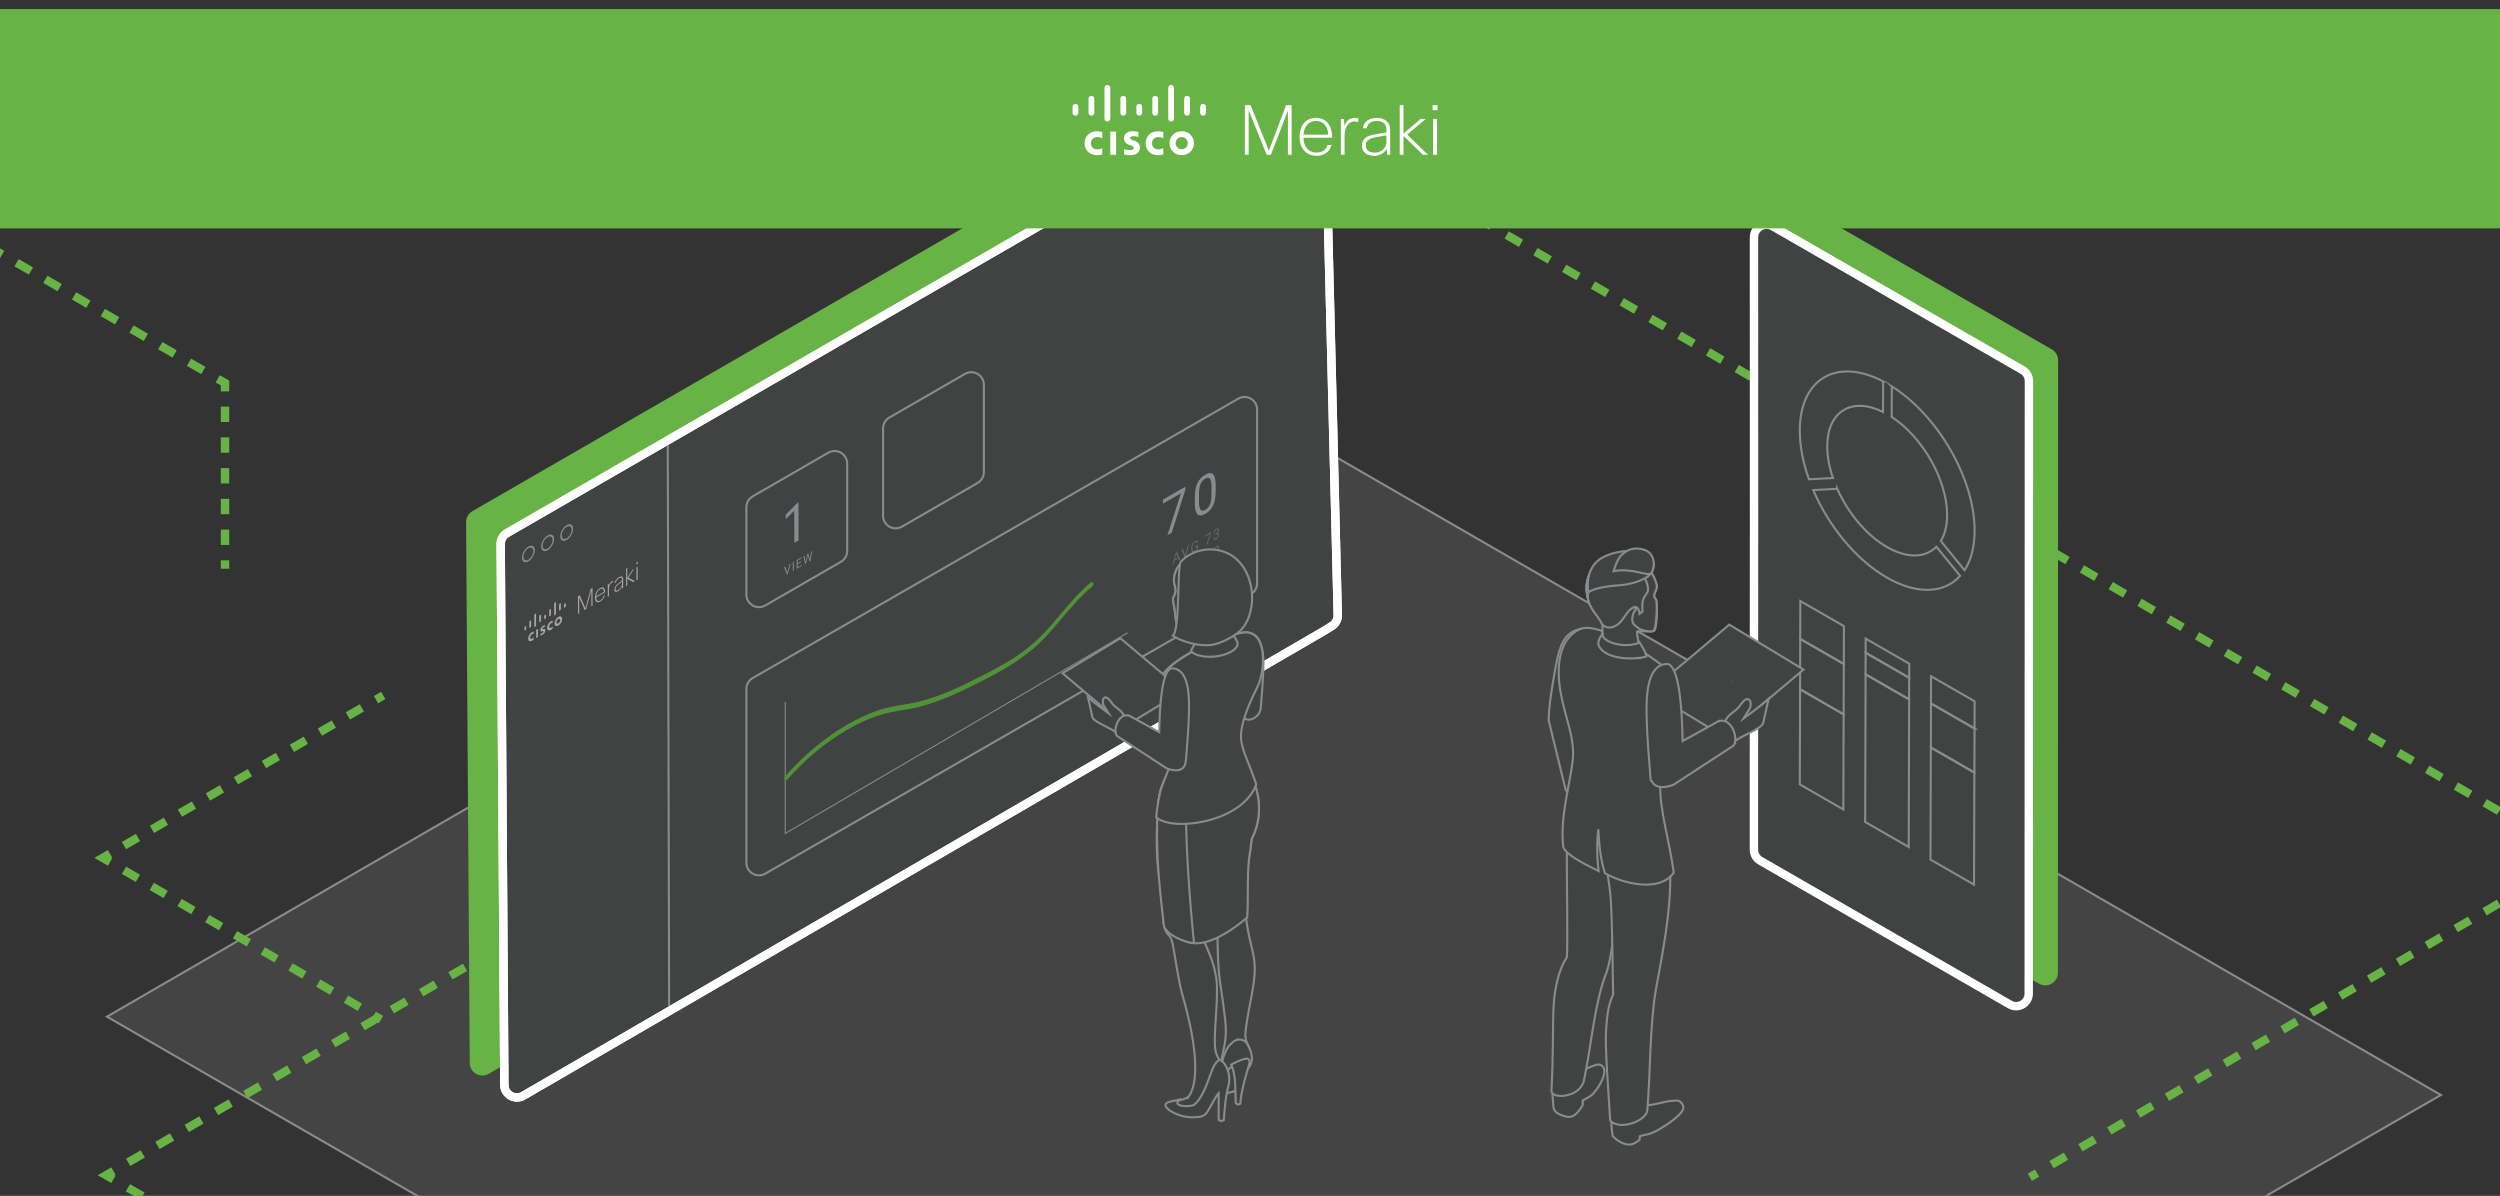 <svg xmlns="http://www.w3.org/2000/svg" id="Layer_1" data-name="Layer 1" viewBox="0 0 595.28 284.75"><rect x="0" y="0" width="595.28" height="284.75" fill="#333333" stroke="none"/><defs><style>      .cls-1, .cls-2, .cls-3, .cls-4, .cls-5, .cls-6, .cls-7, .cls-8, .cls-9, .cls-10, .cls-11, .cls-12, .cls-13, .cls-14, .cls-15, .cls-16 {        fill: none;      }      .cls-1, .cls-6, .cls-7, .cls-8, .cls-9, .cls-10, .cls-11, .cls-12, .cls-13, .cls-14, .cls-17, .cls-18 {        stroke-miterlimit: 10;      }      .cls-1, .cls-6, .cls-11, .cls-18 {        stroke: #898b8e;      }      .cls-1, .cls-6, .cls-18 {        stroke-width: .5px;      }      .cls-1, .cls-9, .cls-19, .cls-11, .cls-20, .cls-17, .cls-18 {        fill-rule: evenodd;      }      .cls-21 {        fill: #fff;      }      .cls-2 {        stroke-dasharray: 0 0 3.66 3.66;      }      .cls-2, .cls-3, .cls-4, .cls-5, .cls-7, .cls-8, .cls-9, .cls-10, .cls-12, .cls-13, .cls-14, .cls-15, .cls-16, .cls-17 {        stroke-width: 2px;      }      .cls-2, .cls-3, .cls-4, .cls-5, .cls-7, .cls-8, .cls-10, .cls-12, .cls-13, .cls-14, .cls-15, .cls-16 {        stroke: #67b345;      }      .cls-2, .cls-5, .cls-16 {        stroke-miterlimit: 2;      }      .cls-3, .cls-4, .cls-15 {        stroke-miterlimit: 5;      }      .cls-22 {        opacity: .5;      }      .cls-4 {        stroke-dasharray: 0 0 4 4;      }      .cls-23 {        fill: #a6a6a6;      }      .cls-5 {        stroke-dasharray: 0 0 3.95 3.95;      }      .cls-7 {        stroke-dasharray: 0 0 3.85 3.85;      }      .cls-8 {        stroke-dasharray: 0 0 3.82 3.82;      }      .cls-9, .cls-17 {        stroke: #fff;      }      .cls-19, .cls-24 {        fill: #67b345;      }      .cls-10 {        stroke-dasharray: 0 0 3.96 3.96;      }      .cls-11 {        stroke-width: .25px;      }      .cls-25, .cls-20 {        fill: #898b8e;      }      .cls-12 {        stroke-dasharray: 0 0 3.98 3.98;      }      .cls-13 {        stroke-dasharray: 0 4;      }      .cls-20 {        opacity: .2;      }      .cls-15 {        stroke-dasharray: 0 0 4.03 4.03;      }      .cls-26 {        fill: #509237;      }      .cls-17, .cls-18 {        fill: #414242;      }    </style></defs><g><g><line class="cls-16" x1="53.58" y1="135.42" x2="53.58" y2="133.42"></line><line class="cls-2" x1="53.58" y1="129.76" x2="53.58" y2="95.03"></line><polyline class="cls-16" points="53.58 93.2 53.58 91.2 51.84 90.2"></polyline><line class="cls-5" x1="48.42" y1="88.23" x2="-216.91" y2="-64.94"></line></g><polygon class="cls-1" points="25.47 242.08 286.85 90.79 581.2 260.73 319.49 411.83 25.47 242.08"></polygon><polygon class="cls-20" points="25.47 242.08 286.85 90.79 581.2 260.73 319.49 411.83 25.47 242.08"></polygon><path class="cls-19" d="m302.64,11.95c1.97-1.14,4.44.25,4.5,2.52l3.16,126.76c.03,1.07-.52,2.07-1.43,2.63l-2.15,1.32-190.36,110.51c-1.99,1.16-4.49-.27-4.51-2.57l-.87-128.79c0-1.09.57-2.09,1.52-2.63L302.64,11.95Z"></path><path class="cls-17" d="m310.88,17.17c1.97-1.14,4.44.25,4.5,2.52l3.16,126.76c.03,1.07-.52,2.07-1.43,2.63l-2.15,1.32-190.36,110.51c-1.99,1.16-4.49-.27-4.51-2.57l-.87-128.79c0-1.09.57-2.09,1.52-2.63L310.88,17.17Z"></path><line class="cls-6" x1="159" y1="104.84" x2="159.33" y2="241.26"></line><path class="cls-25" d="m125.81,130.14c.85-.49,1.54-.1,1.54.87s-.68,2.17-1.53,2.66-1.53.09-1.54-.88.68-2.16,1.53-2.65Zm0,3.13c.65-.38,1.18-1.29,1.18-2.05s-.53-1.05-1.18-.68-1.18,1.29-1.18,2.04.53,1.06,1.19.68"></path><path class="cls-25" d="m130.39,127.48c.85-.49,1.54-.1,1.54.88s-.68,2.17-1.53,2.66-1.53.09-1.54-.88.68-2.16,1.53-2.65Zm0,3.13c.65-.38,1.18-1.29,1.18-2.04s-.53-1.05-1.19-.68-1.18,1.29-1.18,2.04.53,1.05,1.18.68"></path><path class="cls-25" d="m134.93,125.04c.85-.49,1.54-.1,1.54.88s-.68,2.16-1.53,2.65-1.54.1-1.54-.87.68-2.17,1.53-2.66Zm0,3.13c.65-.38,1.18-1.29,1.18-2.04s-.53-1.05-1.18-.68-1.18,1.29-1.18,2.04.53,1.05,1.19.68"></path><path class="cls-1" d="m177.72,120.79v20.78c0,2.31,2.5,3.75,4.5,2.6l18-10.39c.93-.54,1.5-1.53,1.5-2.6v-20.78c0-2.31-2.5-3.75-4.5-2.6l-18,10.39c-.93.54-1.5,1.53-1.5,2.6Z"></path><path class="cls-1" d="m177.72,164.05v41.38c0,2.31,2.5,3.75,4.5,2.6l115.61-66.52c.93-.54,1.5-1.53,1.5-2.6v-41.38c0-2.31-2.49-3.75-4.49-2.6l-115.62,66.52c-.93.54-1.5,1.53-1.5,2.6Z"></path><path class="cls-1" d="m210.27,102.02v20.78c0,2.31,2.5,3.75,4.5,2.6l18-10.39c.93-.54,1.5-1.53,1.5-2.6v-20.78c0-2.31-2.5-3.75-4.5-2.6l-18,10.39c-.93.54-1.5,1.53-1.5,2.6Z"></path><polyline class="cls-11" points="186.97 167.1 186.97 198.45 268.51 150.67"></polyline><polygon class="cls-25" points="190.12 119.58 190.15 128.69 189.14 129.27 189.12 121.6 187.1 123.62 187.09 122.57 189.96 119.67 190.12 119.58"></polygon><g><polygon class="cls-25" points="282.26 115.88 282.27 116.52 279.02 126.83 277.97 127.44 281.2 117.44 276.93 119.91 276.93 118.96 282.26 115.88"></polygon><path class="cls-25" d="m288.84,112.9c.4.39.62,1.23.63,2.53v1.5c0,1.34-.19,2.46-.59,3.35-.4.89-1.03,1.58-1.87,2.07s-1.47.53-1.87.12c-.41-.4-.62-1.25-.64-2.5v-1.54c0-1.33.19-2.44.59-3.32.39-.87,1.03-1.56,1.88-2.06s1.48-.54,1.87-.14Zm-.37,4.92v-1.89c0-.98-.13-1.62-.37-1.93-.24-.31-.61-.31-1.13-.02s-.89.73-1.12,1.32c-.23.58-.35,1.33-.36,2.26v1.84c0,.98.14,1.63.39,1.95.24.32.62.34,1.13.05s.86-.72,1.1-1.29c.24-.58.37-1.34.37-2.29"></path></g><g class="cls-22"><g><path class="cls-25" d="m280.24,131.37l.82,1.97-.29.17-.2-.52-.89.51-.2.76-.29.17.8-2.9.24-.14Zm-.47,1.82l.72-.42-.37-.93-.35,1.35"></path><polygon class="cls-25" points="283.12 129.7 282.34 132.59 282.09 132.74 281.3 130.76 281.61 130.58 282.22 132.24 282.81 129.88 283.12 129.7"></polygon><path class="cls-25" d="m284.49,128.89c.22-.13.4-.17.54-.12.13.05.22.19.24.42l-.27.16c-.05-.29-.22-.36-.51-.19-.19.11-.33.26-.42.46-.1.21-.15.46-.14.75v.2c0,.27.05.46.16.56.11.1.26.09.44-.01.11-.06.2-.13.27-.2.08-.08.15-.16.2-.25v-.54s-.49.28-.49.28v-.26s.77-.44.77-.44v.9c-.07.16-.16.3-.3.44-.13.13-.27.25-.45.35s-.33.14-.46.13c-.13-.02-.24-.09-.31-.22-.07-.14-.11-.31-.11-.54v-.21c0-.37.07-.69.22-.98.15-.29.36-.51.62-.66Z"></path><polygon class="cls-25" points="288.37 126.67 288.37 126.85 287.49 129.62 287.21 129.78 288.08 127.1 286.93 127.76 286.93 127.5 288.37 126.67"></polygon><path class="cls-25" d="m289.6,125.93c.2-.12.36-.15.47-.09.12.05.17.19.17.41,0,.1-.03.22-.09.36-.06.13-.14.25-.25.36.12-.03.21-.01.28.05.06.06.1.16.1.3,0,.21-.06.43-.19.62-.12.2-.28.36-.48.47s-.36.14-.49.09c-.12-.05-.19-.18-.19-.38l.27-.16c0,.12.03.21.11.25.07.03.17.01.29-.06s.22-.17.29-.29c.07-.11.1-.25.1-.39,0-.15-.04-.23-.11-.27-.08-.03-.19-.01-.33.07l-.2.11v-.25s.2-.11.2-.11c.13-.08.23-.18.3-.29.08-.12.11-.24.11-.36,0-.29-.12-.36-.37-.22-.11.07-.2.16-.27.28s-.11.24-.11.36l-.27.15c0-.19.06-.39.18-.58.12-.2.28-.35.47-.46Z"></path><path class="cls-25" d="m280.25,135.48l.82,1.97-.29.17-.2-.52-.89.51-.2.76-.29.17.8-2.9.24-.14Zm-.47,1.81l.72-.42-.37-.93-.35,1.34"></path><polygon class="cls-25" points="283.13 133.82 282.35 136.71 282.1 136.85 281.31 134.87 281.62 134.69 282.23 136.35 282.82 134 283.13 133.82"></polygon><path class="cls-25" d="m284.5,133c.22-.13.4-.17.54-.11.13.05.22.18.24.41l-.27.16c-.05-.29-.22-.36-.51-.19-.19.11-.33.26-.42.47-.1.21-.15.45-.14.74v.2c0,.28.05.46.16.56s.26.09.44-.01c.11-.06.2-.13.27-.2.08-.08.15-.16.2-.25v-.54s-.49.28-.49.28v-.26s.77-.44.77-.44v.9c-.07.16-.16.3-.3.44-.13.13-.27.25-.45.35s-.33.14-.46.13c-.13-.02-.24-.09-.31-.22-.07-.13-.11-.31-.11-.53v-.21c0-.37.07-.69.22-.99.15-.28.36-.51.62-.66Z"></path><polygon class="cls-25" points="288.38 130.79 288.38 130.96 287.51 133.73 287.22 133.9 288.09 131.21 286.94 131.87 286.94 131.62 288.38 130.79"></polygon><path class="cls-25" d="m290.1,130.03c.12.11.18.32.18.63v.1c0,.47-.07.86-.24,1.17-.16.31-.41.57-.73.76l-.06.03v-.26s.06-.03.06-.03c.22-.14.4-.3.52-.5.11-.2.18-.43.19-.72-.06.11-.12.21-.2.3-.08.09-.16.17-.26.22-.12.07-.23.1-.32.07-.09-.01-.16-.07-.21-.16-.05-.1-.07-.22-.07-.38s.02-.32.08-.48c.06-.17.13-.3.23-.43.1-.12.22-.23.34-.3.21-.12.38-.13.5-.02Zm-.09.84v-.12c0-.21-.04-.35-.12-.43-.08-.08-.17-.09-.29-.02-.12.07-.22.18-.29.32-.07.15-.11.3-.11.48,0,.16.04.28.1.35.07.06.17.07.28,0,.09-.05.17-.14.25-.24.08-.11.13-.22.17-.34"></path><path class="cls-25" d="m280.26,139.59l.82,1.97-.29.17-.2-.52-.89.51-.2.76-.29.17.8-2.9.24-.14Zm-.47,1.81l.72-.42-.37-.93-.35,1.34"></path><polygon class="cls-25" points="283.14 137.93 282.36 140.82 282.12 140.96 281.32 138.98 281.63 138.8 282.24 140.46 282.84 138.11 283.14 137.93"></polygon><path class="cls-25" d="m284.51,137.1c.22-.13.4-.17.54-.11.13.05.22.19.24.41l-.27.16c-.05-.29-.22-.36-.51-.19-.19.11-.33.26-.42.47-.1.21-.15.45-.14.75v.2c0,.27.05.46.16.56s.26.09.44-.02c.11-.06.2-.12.27-.2.08-.08.15-.16.2-.25v-.55s-.49.28-.49.28v-.26s.77-.44.77-.44v.9c-.07.16-.16.3-.3.44-.13.13-.27.25-.45.35s-.33.14-.46.13c-.13-.01-.24-.09-.31-.22-.07-.13-.11-.3-.11-.53v-.21c0-.37.07-.69.22-.99.15-.28.36-.51.62-.66Z"></path><polygon class="cls-25" points="288.39 134.9 288.39 135.07 287.52 137.84 287.24 138.01 288.1 135.31 286.96 135.98 286.95 135.73 288.39 134.9"></polygon><polygon class="cls-25" points="289.88 134.03 289.89 136.48 289.62 136.63 289.61 134.57 289.07 135.11 289.07 134.83 289.83 134.05 289.88 134.03"></polygon></g></g><g><polygon class="cls-25" points="188.26 134.19 187.59 136.66 187.38 136.78 186.7 135.08 186.96 134.93 187.48 136.36 188 134.34 188.26 134.19"></polygon><polygon class="cls-25" points="189.01 133.75 189.02 135.83 188.78 135.97 188.77 133.89 189.01 133.75"></polygon><polygon class="cls-25" points="190.84 132.69 190.84 132.92 189.94 133.44 189.95 134.11 190.73 133.65 190.73 133.88 189.95 134.33 189.95 135.08 190.86 134.55 190.86 134.77 189.71 135.43 189.71 133.35 190.84 132.69"></polygon><polygon class="cls-25" points="193.41 131.21 192.98 133.55 192.76 133.67 192.38 132.37 192.35 132.24 192.32 132.41 191.93 134.15 191.72 134.27 191.28 132.44 191.51 132.31 191.81 133.57 191.84 133.82 191.89 133.54 192.24 131.89 192.45 131.77 192.8 133.02 192.85 133.24 192.89 132.94 193.17 131.35 193.41 131.21"></polygon></g><g><polygon class="cls-23" points="128.1 149.74 128.1 151.7 127.67 151.95 127.66 149.99 128.1 149.74"></polygon><path class="cls-23" d="m131.19,147.92c.2-.12.35-.15.4-.16v.53s-.16-.01-.36.11c-.28.16-.47.5-.47.8s.19.41.47.25c.2-.12.34-.29.36-.31v.53c-.06.06-.2.19-.39.3-.49.28-.91.14-.92-.49,0-.59.39-1.24.91-1.55Z"></path><path class="cls-23" d="m126.67,150.52c.2-.12.35-.15.4-.16v.53s-.16-.01-.36.11c-.28.16-.48.5-.48.8s.19.41.48.24c.2-.11.34-.29.36-.31v.53c-.06.06-.2.19-.39.3-.49.28-.91.14-.92-.49,0-.59.38-1.24.91-1.55Z"></path><path class="cls-23" d="m132.94,146.9c.53-.31.91-.07.91.5s-.37,1.24-.9,1.54-.91.07-.91-.5.38-1.24.9-1.54Zm0,1.53c.26-.15.45-.49.45-.77s-.19-.41-.45-.26-.45.49-.45.78.19.4.45.26"></path><path class="cls-23" d="m129.31,149c.21-.12.41-.18.42-.18v.43s-.18.04-.34.13c-.17.1-.26.22-.26.31,0,.12.12.09.2.08l.12-.02c.28-.06.41.09.41.33,0,.49-.37.88-.71,1.07-.23.13-.45.21-.47.22v-.45s.22-.05.41-.16c.22-.13.31-.25.31-.36,0-.1-.08-.11-.19-.09l-.1.02c-.24.05-.44,0-.44-.32,0-.37.24-.76.64-.98Z"></path><path class="cls-23" d="m125.08,149.11c.12-.07.22-.02.22.12v.51c0,.14-.09.3-.21.37-.11.07-.21.01-.21-.13v-.51c0-.14.09-.3.21-.37Z"></path><path class="cls-23" d="m126.25,147.75c.12-.07.22-.02.22.12v1.2c0,.14-.09.3-.21.37s-.22.02-.22-.12v-1.2c0-.13.09-.3.21-.37Z"></path><path class="cls-23" d="m127.43,146.14c.11-.07.21-.01.21.13v2.61c0,.14-.09.3-.2.37-.12.07-.22.02-.22-.12v-2.61c0-.14.09-.3.21-.37Z"></path><path class="cls-23" d="m128.62,146.39c.11-.07.21-.01.21.12v1.2c0,.14-.09.3-.21.37-.12.07-.22.02-.22-.12v-1.2c0-.13.09-.3.21-.37Z"></path><path class="cls-23" d="m129.79,146.38c.12-.07.22-.02.22.12v.51c0,.14-.09.3-.21.37-.11.07-.21.01-.21-.13v-.51c0-.14.09-.3.21-.37Z"></path><path class="cls-23" d="m130.97,145.03c.12-.07.22-.02.22.12v1.2c0,.14-.09.3-.21.37-.11.07-.21.01-.21-.13v-1.2c0-.13.09-.3.21-.36Z"></path><path class="cls-23" d="m132.15,143.41c.12-.07.22-.02.22.12v2.61c0,.14-.09.3-.21.37-.11.07-.21.01-.21-.13v-2.61c0-.14.09-.3.2-.37Z"></path><path class="cls-23" d="m133.33,143.66c.12-.07.22-.02.22.12v1.2c0,.14-.09.3-.21.37s-.22.02-.22-.12v-1.2c0-.13.09-.3.21-.37Z"></path><path class="cls-23" d="m134.52,143.66c.11-.07.21-.01.21.13v.51c0,.14-.09.3-.21.37-.12.07-.22.02-.22-.12v-.51c0-.14.09-.3.21-.37Z"></path><polygon class="cls-23" points="141.08 139.99 141.09 144.21 140.81 144.36 140.8 140.6 139.55 145.09 139.24 145.27 137.9 142.25 137.91 146.04 137.63 146.2 137.61 141.99 138.04 141.74 139.4 144.83 140.67 140.22 141.08 139.99"></polygon><path class="cls-23" d="m142.94,142.96c.4-.23.71-.66.81-1.12l.29-.17c-.13.63-.53,1.23-1.1,1.55-.72.42-1.27.16-1.27-.88s.52-1.91,1.21-2.31,1.2-.16,1.2,1l-2.13,1.23c.03.85.46,1.01.99.7Zm-.06-2.67c-.49.28-.87.91-.92,1.7l1.84-1.06c-.04-.76-.42-.92-.92-.64"></path><path class="cls-23" d="m145.73,138.39c.11-.06.21-.1.27-.11v.31c-.09.02-.18.06-.29.12-.38.22-.71.85-.71,1.58v1.67s-.28.16-.28.16v-3.04s.22-.13.22-.13l.04.56c.14-.55.41-.91.75-1.11Z"></path><path class="cls-23" d="m147.39,137.43c.59-.34.98-.19.99.43v2.13s-.22.13-.22.13l-.04-.48c-.17.41-.46.86-.94,1.13-.51.29-.89.19-.89-.35s.27-1,1.02-1.57l.8-.61v-.26c0-.44-.27-.56-.73-.29-.42.24-.69.65-.73,1.04l-.29.17c.04-.55.44-1.14,1.03-1.48Zm.71,1.64v-.56s-.72.55-.72.55c-.63.49-.82.82-.82,1.19,0,.41.28.46.68.23s.85-.87.85-1.4"></path><polygon class="cls-23" points="149.35 135.21 149.36 137.62 150.62 135.65 150.99 135.44 149.64 137.55 151.18 138.38 150.8 138.6 149.36 137.82 149.36 139.43 149.09 139.59 149.08 135.37 149.35 135.21"></polygon><polygon class="cls-23" points="151.51 133.96 151.87 133.75 151.87 134.19 151.51 134.4 151.51 133.96"></polygon><polygon class="cls-23" points="151.55 138.16 151.54 135.12 151.84 134.95 151.85 137.99 151.55 138.16"></polygon></g><path class="cls-26" d="m259.71,138.72c.7-.42.91.51.28,1.02-5.09,4.12-9.09,10.67-14.15,14.88-2.32,1.93-4.71,3.51-7.12,4.9-2.68,1.55-5.38,2.86-8,4.17-5.25,2.62-10.3,4.55-15.26,5.32-2.27.35-4.54.73-6.92,1.56-2.21.77-4.47,1.84-6.73,3.15-.17.1-.33.19-.5.29-4.72,2.81-9.49,6.66-13.74,11.5-.08.09-.16.16-.24.21-.5.29-.83-.35-.3-.95,4.57-5.2,9.7-9.33,14.78-12.27,2.41-1.39,4.73-2.47,7.01-3.26,2.49-.87,4.85-1.24,7.23-1.62,5.08-.8,10.29-2.93,15.66-5.66,2.37-1.21,4.83-2.41,7.27-3.82,2.85-1.64,5.68-3.58,8.35-6.13,4.3-4.11,7.86-9.65,12.37-13.29Z"></path><line class="cls-13" x1="516.53" y1="147.13" x2="617.73" y2="88.33"></line><g><line class="cls-14" x1="483.33" y1="280.32" x2="485.05" y2="279.31"></line><line class="cls-12" x1="488.49" y1="277.31" x2="610.47" y2="206.08"></line><line class="cls-10" x1="608.76" y1="201.08" x2="356.8" y2="54.81"></line><line class="cls-14" x1="355.08" y1="53.82" x2="353.35" y2="52.81"></line></g><g><line class="cls-3" x1="115.95" y1="227.31" x2="114.22" y2="228.31"></line><line class="cls-15" x1="110.73" y1="230.33" x2="28.73" y2="277.81"></line><polyline class="cls-3" points="26.99 278.82 25.26 279.83 26.99 280.82"></polyline><line class="cls-4" x1="30.46" y1="282.82" x2="250.59" y2="409.83"></line></g><line class="cls-13" x1="582.04" y1="300.08" x2="515.21" y2="261.5"></line><g><line class="cls-14" x1="90.73" y1="242.76" x2="89" y2="241.76"></line><line class="cls-8" x1="85.69" y1="239.84" x2="27.84" y2="206.24"></line><polyline class="cls-14" points="26.19 205.28 24.46 204.27 26.19 203.27"></polyline><line class="cls-7" x1="29.52" y1="201.34" x2="87.86" y2="167.56"></line><line class="cls-14" x1="89.53" y1="166.6" x2="91.26" y2="165.6"></line></g><path class="cls-19" d="m424.6,123.56l-.02,73.83c0,1.07.57,2.06,1.5,2.6l59.43,34.24c2,1.15,4.5-.29,4.5-2.6l.05-145.84c0-1.07-.57-2.07-1.5-2.6l-59.47-34.24c-2-1.15-4.5.29-4.5,2.6l.02,72.01Z"></path><path class="cls-17" d="m417.65,128.51l-.02,73.83c0,1.07.57,2.06,1.5,2.6l59.43,34.24c2,1.15,4.5-.29,4.5-2.6l.05-145.84c0-1.07-.57-2.07-1.5-2.6l-59.47-34.24c-2-1.15-4.5.29-4.5,2.6l.02,72.01Z"></path><g><path class="cls-1" d="m450.46,92l-.02,7.28c7.39,4.84,13.21,15.03,13.19,23.38,0,2.52-.55,4.6-1.5,6.17l5.65,6.94c1.52-2.33,2.39-5.47,2.4-9.34.04-12.36-8.7-27.49-19.72-34.43Z"></path><path class="cls-1" d="m437.47,116.4l-4.3.22-1.42.07c3.67,8.57,10.15,16.59,17.55,20.84,7.28,4.19,13.69,3.73,17.43-.4l-1.4-1.73-4.25-5.22c-2.58,2.65-6.89,2.88-11.76.08-4.95-2.85-9.31-8.16-11.85-13.87Z"></path><path class="cls-1" d="m448.4,90.81c-11.01-5.74-19.81-.69-19.85,11.67-.01,3.73.78,7.71,2.18,11.64l1.42-.07,4.3-.22c-.88-2.56-1.37-5.15-1.36-7.58.02-8.35,5.88-11.83,13.28-8.16l.02-5.47v-1.81Z"></path></g><g><path class="cls-1" d="m428.62,164.13l10.37,5.97-.07,22.65-10.37-5.97.07-22.65h0Zm31.13,13.85l10.37,5.97-.08,26.7-10.37-5.97.08-26.7h0Zm-5.16-11.45l-.1,35.16-10.37-5.97.1-35.16,10.37,5.97Z"></path><path class="cls-1" d="m428.68,143.12l10.38,5.97-.03,9.02-10.38-5.97.03-9.02h0Zm31.12,17.9l10.38,5.97-.02,6.48-10.38-5.97.02-6.48h0Zm-5.19-2.99v3.36s-10.38-5.97-10.38-5.97v-3.36s10.38,5.97,10.38,5.97Z"></path><path class="cls-1" d="m470.16,173.47l-.03,10.49-10.37-5.97.03-10.49,10.38,5.97h0Zm-15.56-12.07l-.02,5.14-10.37-5.97.02-5.14,10.37,5.97h0Zm-15.61,8.7l-10.37-5.97.03-12,10.38,5.97-.04,12Z"></path></g><g><g><path class="cls-18" d="m379.22,260.57c-.53.5-1.14.75-2.36,1.47v1.07c-1.26,2.21-2.48,3.21-4.08,2.74-2.23-.66-2.9-1.21-2.93-2.8-.25-2.71-.31-3.22.42-5.22,2.21-1.44,3.25-1.76,4.83-2.26,1.29-.41,3.24-1.54,5.12-2.04,1.09-.29,1.76.63,1.8,1.34.1,1.7-1.4,4.19-2.8,5.68Z"></path><path class="cls-18" d="m385.85,265.2c.62-.17,2.23-2.61,4.48-2.13,2.7.58,5.84-.95,8.28-.98.43,0,.98-.11,1.25.08,1.16.87,1.3,1.76.3,2.9-.74.84-2.07,1.91-3.22,2.66-1.21.79-2.17,1.45-3.64,2.06-1.09.45-1.83.39-2.82.74l-.06.86c-.79.67-1.68,1.09-2.22,1.14-1.39.12-3.03-.77-4.2-2.02-.14-1.42-.64-2.84.09-4.94l1.77-.37Z"></path><path class="cls-18" d="m386.56,200.09c-.73,5.71-2.16,26.76-4.06,31.51-2.85,7.13-3.66,18.03-5.39,25.87-.27.92-1.07,2.09-2.36,2.74-2.02,1.01-4.81,1.11-5.35-.36.47-7.23.3-16.36.54-20.39.26-4.51,1.37-8.91,3.15-11.53.23-3.23,0-16.57-.01-22.58,0-5.38.08-8.83,1.64-12.31l11.85,7.05Z"></path><path class="cls-18" d="m397.05,201.49c2.15,10.4-1.47,26.73-2.77,34.18-1.48,8.49-1.29,20.4-2.05,28.86-.49,2.43-6.52,4.72-8.82,2.31-.43-7.22-1.31-17.98-.96-21.95.29-3.3.38-5.21,1.66-8.12-.11-3.13-.15-17.64-.64-23.56-.41-5-2.91-13.98-.24-20.15l9.55,10.72,4.27-2.29Z"></path></g><g><path class="cls-18" d="m374.69,190.75c-2.15,5.32-.96,6.74.74,12.18l1.93.05.15-8.57.15-3.37-2.97-.3Z"></path><path class="cls-18" d="m377.28,149.59c6.07,3.96,3.17,29.35,1.36,36.87-.14,1.75-5.09,3.41-5.87,1.49l-4-16.38c0-2.99.54-6.4,1.14-9.88,1.32-7.69,2.01-11.41,7.36-12.11Z"></path><path class="cls-18" d="m376.36,149.76c-5.58,2.31-5.71,9.9-4.76,15.1,1.09,5.9,2.72,9.22,2.97,13.83.28,4.93-3.37,15.04-2.33,23.02.72,2.11,6.75,4.83,8.4,5.69-.39-3.28-.45-6.28-.07-9.95.27,4.58.59,7.26,1.57,10.45,4.21,2.5,13.08,4.71,16.4-.12-.9-6.89-3.33-14.9-3.21-20.32.2-9.25,4.5-19.57,3.54-24.23-.4-1.96-1.65-3.62-3.12-4.79-3.12-2.51-11.79-8.2-16.96-8.87-.95-.12-1.79-.08-2.45.2Z"></path><g><g><path class="cls-18" d="m393.8,150.25c-.68.33-4.11-.15-4.01.16.06,1.9.75,2.88.7,6.29-6.28-.03-8.48-1.2-9.19-2.5-.03-1.4.67-5.3-.04-6.44-.8-1.29-2.44-2.73-3.02-4.69-.93-3.13-.59-6.61,2.33-8.93,5.33-4.23,12.15-1.22,13.88,4.97.34,1.21-.62,1.86-.58,2.9,0,.2.27.41.49.86.3.62.28,6.97-.55,7.38Z"></path><path class="cls-18" d="m393.66,150.25c-.36.19-1.84.07-2.95-.36-.7-.27-1.2-.86-1.31-.91-.46-.18-1.47-1.63.1-3.92,1.53-2.24-7.76,3.49-8.25,2.69-.8-1.29-2.44-2.73-3.02-4.69-.93-3.13-.59-6.61,2.33-8.93,5.33-4.23,12.15-1.22,13.88,4.97.34,1.21-.62,1.86-.58,2.9,0,.2.27.41.49.86.3.62.12,6.94-.69,7.38Z"></path><path class="cls-18" d="m381.43,148.54c-.89-1.86-2.46-3.01-3.19-5.47-.93-3.13-.59-6.61,2.33-8.93,4.19-3.33,9.3-2.18,12.13,1.47.15.24-1.45.99-.92,2.17.76,1.99.74,2.89.44,3.33-1.19,1.7-1.21,1.94-1.14,4.52l-.67.54c-.28-2.03-1.18-1.87-2.05-1.19-1.53,1.18-2.12,3.86-4.66,4.39-.95.2-1.77-.19-2.26-.82Z"></path><path class="cls-18" d="m378.18,141.05c.95-.69,3.1-1.38,7.16-1.67,2.81-.2,4.76-.84,6.46-1.75,2.57-1.37,2.16-4.2,1.08-5.16-2.09-1.86-7.51-1.66-11.11.19-2.63,1.35-4.09,4.04-3.59,8.4Z"></path><path class="cls-18" d="m393.16,136.43c-.79.99-4.19-1.3-8.95-.43,1.02-3.14,1.61-3.81,3.04-4.73,1.86-1.2,5-.71,5.98.94.94,1.58.57,3.41-.07,4.21Z"></path></g><path class="cls-18" d="m381.53,151c.14,1.95,5.08,3.42,8.67,2.1l-.06-.38c.4.3,1.86,2.75,1.87,3.63-3.89.93-9.84.46-11.32-2.58-.32-.67.11-1.94.85-2.77Z"></path></g></g><g><g><g><polygon class="cls-18" points="411.76 148.73 392.82 164.69 410.49 175.4 429.43 159.44 411.76 148.73"></polygon><g><path class="cls-18" d="m412.49,162.43s.03-.03.05-.04h0"></path><path class="cls-18" d="m398.01,162.18c.13.08.15.21.05.29-.1.08-.28.09-.41,0-.13-.08-.15-.21-.05-.3.1-.08.28-.09.41,0Z"></path></g></g><path class="cls-18" d="m412.64,176.87c1.48-1.59,6.87-3.22,7.22-4.79l1.26-5.67c-.79.7-2.1,1.8-2.95,2.43l-3,2.22,1.53-2.45c.4-1.23.01-1.94-.43-2.12-.4-.16-.93.17-1.49.9-1.38,1.78-.9,1.21-2.62,2.59-1.29,1.03-1.85,2.46-2.59,5.04l3.09,1.85Z"></path></g><path class="cls-18" d="m409.21,171.72l-8.56,4.74c-.15-7.58-.72-16.18-2.97-18.09-.56-.48-1.77-.21-2.35.1-3.48,1.82-3.32,8.84-3.24,12.55.08,3.9.61,10.7.95,14.76.09.08.18.15.27.23.16.33.36.62.65.84.88.7,2.49.78,4.5.02l14.28-9.31c1.36-1.6-.41-6.84-3.53-5.84Z"></path></g></g><path class="cls-9" d="m310.88,17.17c1.97-1.14,4.44.25,4.5,2.52l3.16,126.76c.03,1.07-.52,2.07-1.43,2.63l-2.15,1.32-190.36,110.51c-1.99,1.16-4.49-.27-4.51-2.57l-.87-128.79c0-1.09.57-2.09,1.52-2.63L310.88,17.17Z"></path><g><path class="cls-18" d="m296.55,151.11c-2.55.97-1.63,7.89-1.64,15.62.13,7.28,5.06,4.4,5.28,2.02.26-3.18.54-6.77.65-9.97.06-1.7-.03-3.59-.63-5.39-.56-1.69-1.86-2.97-3.67-2.28Z"></path><path class="cls-18" d="m294.67,254.67c1.8-1.09,4.27-2.55,2.52-5.75-.94-1.72-.66-2.97-.39-5,.54-3.97,2.02-9.72,1.98-13.35-.05-4.16-1.5-6.11-2.24-13.35-.59-5.75.89-11.71,1.5-17.46,3.54-7.01,1.12-13.96-2.29-19.14l-4.66-.64c-1.87,4.45-3.91,4.75-4.52,10.1-.85,7.41-.85,14.96,1.33,23.63.24.96.67,2.57.95,3.93.29,1.44.8,1.01.98,3.53.14,1.99.04,8.38.63,12.27.51,3.36.99,6.92,1.26,9.26.6,5.15-.54,6.95-.93,10.33-.71,6.13-5.85,7.53,3.88,1.63Z"></path><g><path class="cls-18" d="m294.87,247.53c-.8.04-1.88,1.05-2.31,1.61-1.95,2.56-2.13,8.36-3.49,8.44-.39.02-1.81-1.57-2.83-1.56-.31,0-.62-.03-.77.21-.53.83,2.81,3.46,3.81,4.09.44.57,4.31-.28,4.86-.63.81-.5.46-2.56,1.52-3.93,2.33-1.75,3.42-3.44,1.31-7.21-.46-.83-1.43-1.07-2.1-1.04Z"></path><path class="cls-18" d="m289.36,260.4c.71.42,4.25-.37,4.78-.7.62-.38.56-1.67.97-2.87-.01-1.1.33-2.1.17-2.51-.3-.8-1.25-.58-2.16-.2-1.15.48-2.67,5.48-3.76,6.28Z"></path><path class="cls-18" d="m293.15,253.48c1.22,2.58.95,6.25,1.1,9.19l.48.35.61-.23c.14-2.74,1.37-6.99,2.08-9.28.89-2.9-2.97-.6-4.27-.03Z"></path></g><path class="cls-18" d="m283.12,261c-.39.59-2.4,1.06-3.41,1.25-1.84.5,3.36,2.15,4.74,2.34,2.96.42.82-3.77,4.4-6.14,1.65-1.09,3.91-2.55,1.71-5.75-1.18-1.72-1.29-2.9-1.3-4.93-.02-3.97.9-11.2.35-14.83-.63-4.16-1.85-6.18-4.18-11.94-.35-.86-.34-1.83-.54-2.76-1.35-6.07-8.2-4.52-8.02-1.31.1,1.73.08,3.38.69,4.68.65,1.38,1.19.83,1.72,3.36.42,1.98,1.23,8.38,2.36,12.27,1.76,6.04,4.8,18.76,1.48,23.77Z"></path><path class="cls-18" d="m295.3,178.55c.05.9.45,1.75.8,2.62,3.22,5.11,5.36,11.83,1.94,18.6-.17,1.55-.4,3.12-.63,4.69-.51,4.98-.13,9.41-.43,13.99-2.78,2.4-7.4,5.77-11.55,6.14-2.96.26-5.88-1.76-6.86-3.27-.85-2.93-1.76-7.57-2.27-10.6-.9-5.3-1.03-10.24-.75-15.1.24-3.05.02-5.33,1.09-8.29.88-2.44,2.09-3.98,2.87-6.5,4.63,4.96,9.81,1.05,15.8-2.28Z"></path><path class="cls-18" d="m284.29,224.58c-2.26-.19-6.42-1.92-7.13-4.04-.77-6.73-1.87-15.29-1.61-24.93.24-3.05.02-5.33,1.09-8.29.88-2.44,2.09-3.98,2.87-6.5,1.37,1.47,2.79,2.15,4.27,2.31-.36,1.16-1.37,6.75-1.34,13.4,0,.38,0,.76.02,1.14.26,11.42,1.82,26.81,1.84,26.9Z"></path><path class="cls-18" d="m296.14,150.62c5.56-.63,5.13,8.95,2.79,13.05-2.85,5-4.09,9.42-3.57,15.33-3.4,4.07-11.93,7.94-15.93,1.95.22-.53.72-2.97.74-4.74.02-2.39-1.26-4.64-1.46-7.01-2.32-3.39-2.97-6.12-2.27-7.74,2.03-4.63,14.77-10.3,19.69-10.85Z"></path><path class="cls-18" d="m296.14,150.62c1.24-.14,2.2.23,2.92.93-.02,0-.04,0-.06,0-5.19.29-13.29,4.24-17.23,7.11,2.33,2.53,3.73,5.8,3.9,7.67.41,4.52-2.97,10.62-1.85,17.59-1.69-.31-3.23-1.22-4.4-2.96.22-.53.72-2.97.74-4.74.02-2.39-1.26-4.64-1.46-7.01-2.32-3.39-2.97-6.12-2.27-7.74,2.03-4.63,14.77-10.3,19.69-10.85Z"></path><path class="cls-18" d="m294.53,152.1l-5.14,3.02-3.96-.11-.53,2.34s2.63,1.91,2.98,1.97c.35.06,7.91-.08,7.91-.08l1.67-4.87-1.71-2.07-1.22-.22Z"></path><path class="cls-18" d="m296.14,150.62c5.56-.63,5.31,8.82,3.21,13.05-2.69,5.43-3.58,8.46-3.82,10.83-.35,3.43,1.56,6.2,3.6,12.26-3.35,9.23-20.22,11.34-23.83,7.82.15-1.87.74-5.61,1.34-7.26,1.32-3.68,3.15-6.96,3.19-11.1.02-2.39-.9-4.64-1.11-7.01-2.32-3.39-2.97-6.12-2.27-7.74,2.03-4.63,14.77-10.3,19.69-10.85Z"></path><g><g><path class="cls-18" d="m293.8,152.48c.61,2.56-5.51,5.14-7.9,2.94-.44-3.02-.85-5.68-2.27-8.55l6.71-2.57,1.74-.81c-.54,3.85.09,5.7,1.72,8.99Z"></path><path class="cls-18" d="m280.46,148.89c.23.33,2.67.12,3.65-.35.45,1.78,1.08,3.94,1.73,6.48.46-2.69.76-4.89,6.29-6.81.02-.7.17-1.4.38-1.74.8-1.29,2.43-2.72,3.01-4.68-1.09-2.62-8.66,1.57-15.06,7.1Z"></path></g><path class="cls-18" d="m280.49,148.92c.58.35,4.12-1.65,4.45-1.64,3.15.03,6.97.15,7.56-.8.8-1.29,2.43-2.72,3.01-4.68.93-3.12.59-6.59-2.32-8.9-5.06-4.02-12.63-.64-13.55,4.17-.38,1.97.33,2.44.29,3.75,0,.2-.38,1.22-.6,1.67-.15.32.27,1.65.44,3.33.14,1.45.32,2.87.71,3.11Z"></path><path class="cls-18" d="m280.49,148.92c.15.09.49.02.92-.12.46-.52.91-1.54.9-2.06-.06-2.03-1.09-3.68-1.09-4.51.01-1.74.59-.87-.07-2.75-.33-.95-.07-1.33.08-1.9.26-1.01-.41-3.03-.41-3.03-.24.28-.42.53-.65,1.01-.24.48-.42.98-.52,1.49-.38,1.97.33,2.44.29,3.75,0,.2-.38,1.22-.6,1.67-.15.32.27,1.65.44,3.33.14,1.45.32,2.87.71,3.11Z"></path><g><path class="cls-18" d="m283.96,144.67c-.29-.79-.05-1.08.3-.99.38.09.92.64,1.21,1.46.46,1.32-.2,2.99-1.47,2.34-.35-.44.08-1.57-.04-2.8Z"></path><path class="cls-18" d="m283.96,144.67c-.29-.79-.05-1.08.3-.99.38.09.92.64,1.21,1.46.46,1.32-.2,2.99-1.47,2.34,1.1.06.99-1.26.66-2.07-.22-.55-.57-.95-.7-.73Z"></path><path class="cls-18" d="m284.47,145.03c-.31.57-.41.91-.31,1.11.07.14.28.29.63-.04.01-.4-.13-.76-.31-1.06Z"></path></g></g><path class="cls-18" d="m293.38,150.82c-.19,1.71-5.2,2.76-7.98,1.97l-.06-.33c-.42.23-1.6,1.82-1.73,2.64,2.45,2.36,10.12,1.26,11.06-1.51.22-.66-.7-1.9-1.29-2.77Z"></path><path class="cls-18" d="m281.08,133.9c-.78,1.94-.14,16.34-1.8,17.44,1.53,1.25,6.77,2.97,10.12,2.03,2.28-.64,5.25-2.26,6.48-3.8,4.5-5.61,2.39-18.49-7.55-18.75-2.32-.06-5.4.84-7.25,3.08Z"></path><path class="cls-18" d="m290.41,252.36c1.59.64,2.75,3.54,2.12,6.1-.75,2.86-.89,5-1.13,8.28l-.68.22-.54-.33v-6.34c-.79.86-1.87,3.18-2.68,4.43-.69,1.05-1.47,1.24-3.12,1.32-2.16.1-4.27-.59-5.73-1.56-1.47-.98-1.62-1.92.3-2.24.84-.14,1.99-.45,2.32-.52-.37.09-1.35.72-.75,1.23.87.73,3.49.37,3.76.16,1.68-1.33,2.7-3.89,3.56-6.21.77-2.07,1.28-3.94,2.57-4.54Z"></path><g><g><polygon class="cls-18" points="266.77 151.97 253 160.31 267.91 172.88 281.68 164.53 266.77 151.97"></polygon><path class="cls-18" d="m266.08,174.69c-1.22-1.32-5.69-2.67-5.98-3.97l-1.04-4.7c.66.58,1.74,1.49,2.45,2.01l2.48,1.84-1.27-2.03c-.33-1.02,0-1.61.36-1.75.33-.13.77.14,1.24.75,1.14,1.47.74,1,2.17,2.15,1.07.86,1.53,2.04,2.15,4.17l-2.56,1.53Z"></path></g><path class="cls-18" d="m280.42,159.44c-.48-.25-1.48-.47-1.94-.08-1.87,1.59-2.34,8.71-2.46,14.99l-7.1-3.93c-2.59-.83-4.06,3.51-2.93,4.84l11.83,7.71c1.67.63,3,.57,3.73-.01.55-.44.78-1.15.82-1.93.03-.17.05-.35.07-.55.27-3.35.6-7.87.66-10.63.06-3.08.2-8.89-2.69-10.4Z"></path></g></g></g><rect class="cls-24" x="-1.11" y="2.16" width="597.49" height="52.22"></rect><g><rect class="cls-21" x="264.37" y="31.34" width="1.39" height="5.52"></rect><path class="cls-21" d="m276.99,32.92c-.06-.03-.51-.29-1.17-.29-.9,0-1.52.63-1.52,1.47s.6,1.47,1.52,1.47c.65,0,1.11-.26,1.17-.29v1.48c-.18.05-.65.2-1.27.2-1.57,0-2.94-1.08-2.94-2.86,0-1.65,1.24-2.85,2.94-2.85.65,0,1.14.16,1.27.2v1.48Z"></path><path class="cls-21" d="m262.46,32.92c-.06-.03-.5-.29-1.17-.29-.9,0-1.53.63-1.53,1.47s.6,1.47,1.53,1.47c.65,0,1.11-.26,1.17-.29v1.48c-.17.05-.65.2-1.27.2-1.56,0-2.94-1.08-2.94-2.86,0-1.65,1.24-2.85,2.94-2.85.66,0,1.14.16,1.27.2v1.48Z"></path><path class="cls-21" d="m284.29,34.09c0,1.58-1.22,2.86-2.91,2.86s-2.91-1.28-2.91-2.86,1.22-2.85,2.91-2.85,2.91,1.28,2.91,2.85m-2.91-1.45c-.83,0-1.44.65-1.44,1.45s.61,1.45,1.44,1.45,1.44-.65,1.44-1.45-.61-1.45-1.44-1.45"></path><path class="cls-21" d="m271.05,32.59s-.61-.17-1.09-.17c-.56,0-.86.19-.86.45,0,.34.41.45.64.53l.39.12c.9.29,1.31.91,1.31,1.58,0,1.38-1.22,1.85-2.28,1.85-.74,0-1.43-.14-1.5-.15v-1.27c.12.03.71.21,1.31.21.69,0,1.01-.2,1.01-.52,0-.28-.27-.44-.62-.55-.08-.03-.21-.07-.3-.1-.77-.25-1.42-.7-1.42-1.61,0-1.03.77-1.72,2.06-1.72.68,0,1.32.16,1.36.17v1.18Z"></path><path class="cls-21" d="m256.77,25.41c0-.38-.31-.69-.69-.69s-.69.31-.69.69v1.45c0,.38.31.69.69.69s.69-.31.69-.69v-1.45Z"></path><path class="cls-21" d="m260.57,23.51c0-.38-.31-.69-.69-.69s-.69.31-.69.69v3.35c0,.38.31.69.69.69s.69-.31.69-.69v-3.35Z"></path><path class="cls-21" d="m264.37,20.91c0-.38-.31-.69-.69-.69s-.69.31-.69.69v7.33c0,.38.31.69.69.69s.69-.31.69-.69v-7.33Z"></path><path class="cls-21" d="m268.16,23.51c0-.38-.31-.69-.69-.69s-.69.31-.69.69v3.35c0,.38.31.69.69.69s.69-.31.69-.69v-3.35Z"></path><path class="cls-21" d="m271.96,25.41c0-.38-.31-.69-.69-.69s-.69.31-.69.69v1.45c0,.38.31.69.69.69s.69-.31.69-.69v-1.45Z"></path><path class="cls-21" d="m275.76,23.51c0-.38-.31-.69-.69-.69s-.69.31-.69.69v3.35c0,.38.31.69.69.69s.69-.31.69-.69v-3.35Z"></path><path class="cls-21" d="m279.55,20.91c0-.38-.31-.69-.69-.69s-.69.31-.69.69v7.33c0,.38.31.69.69.69s.69-.31.69-.69v-7.33Z"></path><path class="cls-21" d="m283.35,23.51c0-.38-.31-.69-.7-.69s-.69.31-.69.69v3.35c0,.38.31.69.69.69s.7-.31.7-.69v-3.35Z"></path><path class="cls-21" d="m287.15,25.41c0-.38-.31-.69-.69-.69s-.69.31-.69.69v1.45c0,.38.31.69.69.69s.69-.31.69-.69v-1.45Z"></path><polygon class="cls-21" points="301.62 36.86 297.32 26.23 297.32 36.86 296.42 36.86 296.42 25.03 297.78 25.03 302.13 35.87 306.24 25.03 307.55 25.03 307.55 36.86 306.67 36.86 306.67 26.31 302.61 36.86 301.62 36.86"></polygon><path class="cls-21" d="m310.37,32.06h5.91c-.11-2.19-1.35-3.27-2.94-3.27s-2.81,1.13-2.97,3.27m6.69,2.46c-.41,1.56-1.73,2.58-3.55,2.58-2.32,0-4.06-1.59-4.06-4.52s1.69-4.52,3.89-4.52,3.86,1.48,3.86,4.73h-6.85c.08,2.43,1.46,3.55,3.17,3.55,1.28,0,2.27-.69,2.59-1.82h.94Z"></path><path class="cls-21" d="m319.28,36.86v-8.54h.72l.13,1.64c.46-1.3,1.33-1.89,2.4-1.89.34,0,.69.07.89.13v.87c-.3-.08-.59-.15-.94-.15-1.25,0-2.32,1.22-2.32,3.27v4.67h-.89Z"></path><path class="cls-21" d="m330.13,33.82v-1.59l-2.3.39c-2.04.35-2.63.99-2.63,2.01,0,1.15.89,1.72,2.17,1.72,1.36,0,2.76-1.03,2.76-2.53m-5.6-3.29c.13-1.46,1.43-2.46,3.32-2.46s3.17,1.07,3.17,2.81v5.98h-.72l-.13-1.41c-.53.89-1.49,1.66-3.02,1.66-1.66,0-2.86-.9-2.86-2.41s.89-2.35,3.28-2.74l2.56-.43v-.74c0-1.23-.87-1.99-2.33-1.99-1.36,0-2.24.7-2.35,1.74h-.92Z"></path><polygon class="cls-21" points="333.29 36.86 333.29 25.03 334.18 25.03 334.18 31.8 338.27 28.32 339.47 28.32 335.08 32.05 340.01 36.86 338.81 36.86 334.18 32.34 334.18 36.86 333.29 36.86"></polygon><path class="cls-21" d="m341.22,28.32h.96v8.54h-.96v-8.54Zm-.09-3.29h1.16v1.21h-1.16v-1.21Z"></path></g></svg>